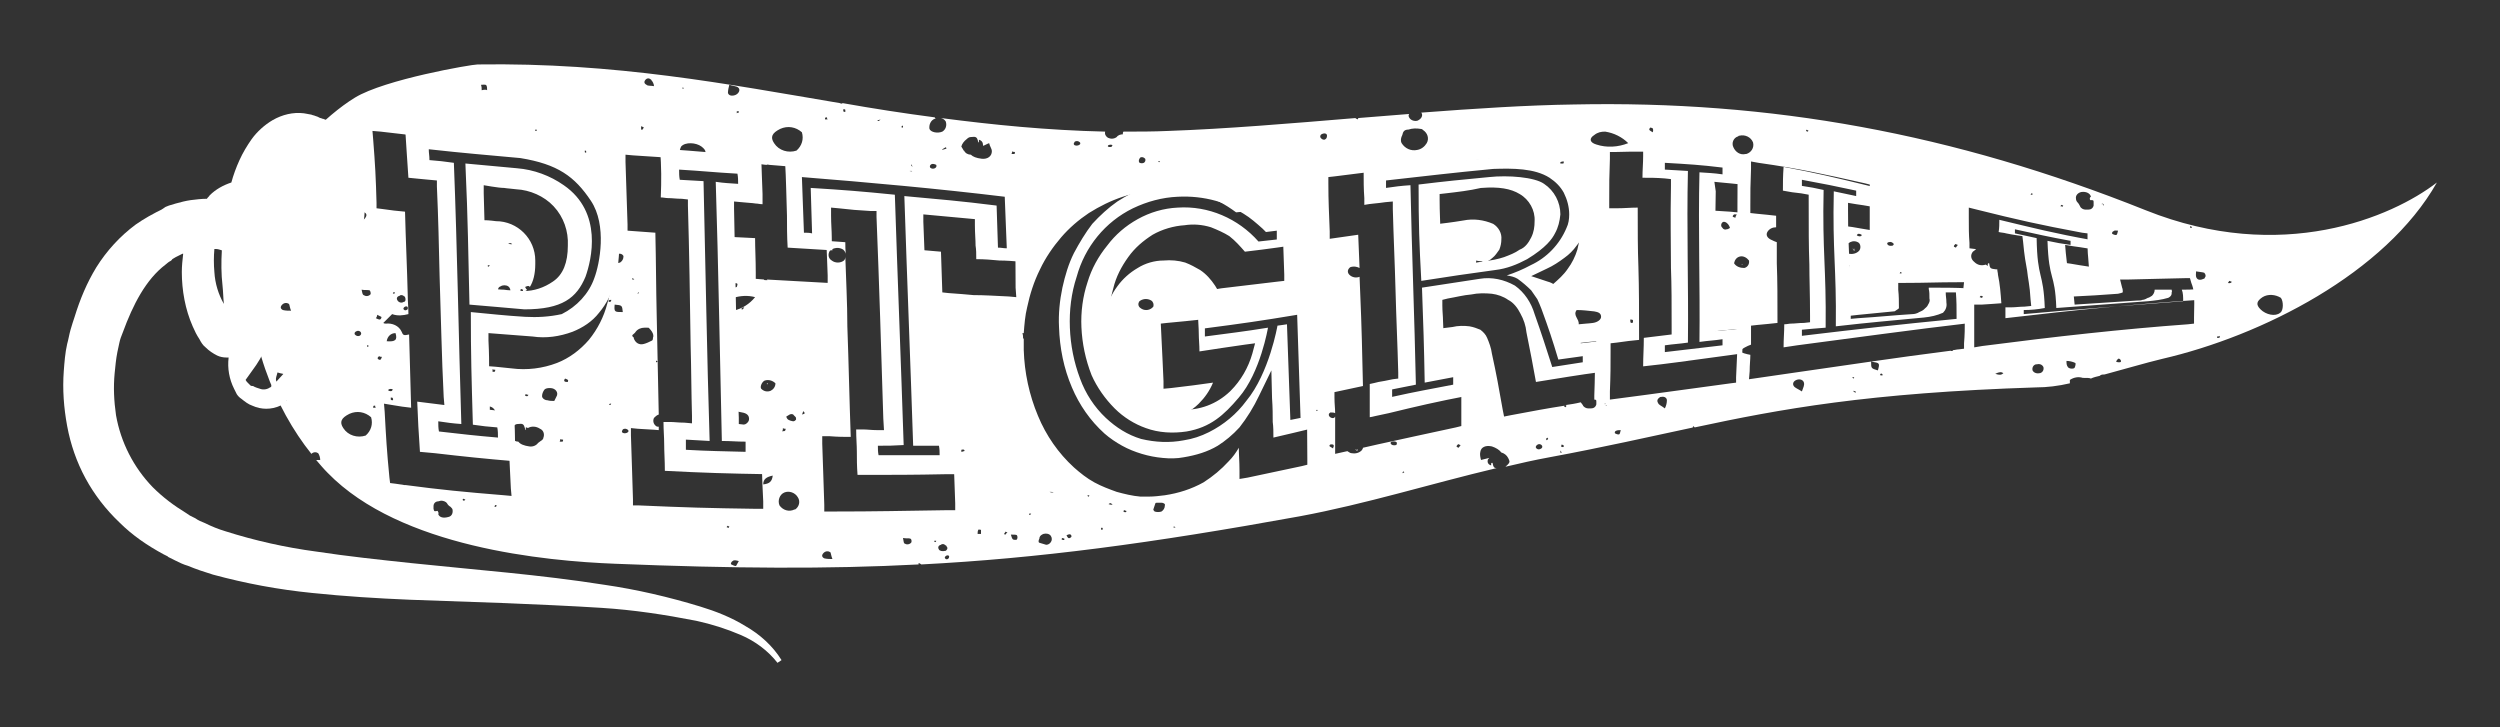 <?xml version="1.0" encoding="UTF-8"?> <svg xmlns="http://www.w3.org/2000/svg" xmlns:xlink="http://www.w3.org/1999/xlink" version="1.0" id="Слой_1" x="0px" y="0px" viewBox="0 0 368.5 107.2" xml:space="preserve"><rect x="0" y="0" width="368.5" height="107.2" fill="#333333" stroke="none"/> <g> <path fill="#FFFFFF" d="M306.9,56.1C306.9,56.1,306.9,56.1,306.9,56.1C306.9,56.1,306.9,56.1,306.9,56.1 C306.9,56.1,306.9,56.1,306.9,56.1z M359.2,26.9c-7.6,13.4-25.8,22.6-40.5,26c-2.5,0.6-5.5,1.5-8.5,2.3c-0.3,0-0.5,0-0.7,0.2 c-0.4,0.1-0.9,0.2-1.3,0.4c-0.2-0.1-0.5-0.1-1.2-0.1c-0.6-0.2-1.3-0.1-1.9,0.3v0.3c0,0.1,0,0.1,0,0.2c-1.7,0.4-3.4,0.6-4.9,0.6 c-24.9,0.8-37.8,3.2-50.4,5.9l-0.2-0.2c0,0.1-0.1,0.1-0.1,0.2c0,0,0,0,0.1,0c-6.6,1.4-13.1,2.9-21.2,4.4c-2.2,0.4-4.4,0.9-6.5,1.4 c0.2-0.2,0.5-0.4,0.6-0.7c0-0.2-0.1-0.4-0.2-0.6c-0.2-0.4-0.6-0.7-1-0.8c-0.3-0.4-0.8-0.7-1.4-0.9c-0.9-0.2-1.6,0.1-1.7,0.8 c-0.1,0.4,0,0.8,0.1,1.2c0.4-0.1,0.8-0.2,1.2-0.3c0,0,0,0.1-0.1,0.1c0,0.1-0.1,0.1-0.1,0.2c-0.1,0.4,0.1,0.7,0.5,0.8v-0.4 c0.1,0.1,0.1,0.1,0.2,0c0.1,0.6,0.2,0.8,0.6,0.8c-9.7,2.3-19.3,5.3-29,7.1c-22,4-38.5,6.2-55.8,7.1c-0.1-0.1-0.3-0.2-0.4-0.2 c0,0.1,0,0.2,0,0.2c-13.4,0.7-27.3,0.6-44.7-0.1C80.4,82.7,59,80.7,48.3,69.7c-0.6-0.6-1.1-1.2-1.7-1.9c0.2,0,0.4,0,0.6,0 c0-0.3-0.1-0.7-0.3-1c-0.3-0.2-0.7-0.2-1,0.1c0,0,0,0,0,0C40.6,60.3,36,49.6,37,38.5c0.1,0,0.2-0.1,0.2-0.1c0,0,0,0,0.1,0 c0.6-0.4,0.8-1.2,0.4-1.8c-0.1-0.2-0.3-0.3-0.4-0.4c0.5-2.7,1.3-5.4,2.5-8.1c2.4-5.2,8.1-11,12.5-13.7c4.4-2.7,17.2-4.9,18.1-4.9 c20.4-0.3,36.8,2.9,53.4,5.7c0,0,0,0,0,0c0.2,0.1,0.3,0.1,0.4,0c4.5,0.8,9,1.5,13.6,2.1c0,0,0,0.1,0,0.1c0,0,0.1,0,0.1,0.1 c0,0-0.1,0-0.1,0c-0.6,0.2-0.9,0.9-0.8,1.5c0.2,0.5,1.2,0.7,1.9,0.4c0.5-0.3,0.7-0.9,0.5-1.5c-0.2-0.3-0.4-0.4-0.7-0.5 c7.7,1,15.6,1.8,24.2,2c-0.1,0.4,0.1,0.7,0.4,0.9c0.4,0.2,0.9,0.2,1.3-0.1c0.2-0.3,0.6-0.4,0.9-0.4c0-0.1,0-0.3,0.1-0.4 c2.2,0,4.4,0,6.6-0.1c8.5-0.3,18-1.1,27.6-1.9c0,0.1,0.2,0.1,0.3,0.2c0.1-0.1,0.1-0.1,0.1-0.2c2.5-0.2,5-0.4,7.5-0.6 c-0.1,0.2-0.1,0.3,0,0.5c0.2,0.4,0.7,0.6,1.2,0.5c0.5-0.2,0.8-0.6,0.7-1c0-0.1-0.1-0.1-0.1-0.2c7.9-0.6,15.6-1.1,22.5-1.2 c28.9-0.6,55.8,4.2,84.3,15.6C336.3,39,352.6,32,359.2,26.9z M42.3,58.8H42v0.3c0.1-0.1,0.2-0.1,0.3-0.1c0,0,0,0,0,0 C42.3,59,42.3,58.9,42.3,58.8z M42.2,55.3c-0.2-0.2-0.7-0.2-1.3-0.4c-0.1,0.5-0.3,0.8-0.2,1.2c0.1,0.4,0.6,0.5,1.1,0.3 S42.6,55.6,42.2,55.3z M42.9,45.8c-0.2-0.5-0.2-0.8-0.3-1c-0.3-0.2-0.7-0.2-1,0.1c-0.3,0.3-0.3,0.6,0.1,0.8 C42.1,45.8,42.5,45.8,42.9,45.8z M322.8,33.5c0.1,0.1,0.1,0.1,0.2,0.1l0.1-0.1l-0.2-0.2C322.9,33.4,322.8,33.4,322.8,33.5z M311.4,34.5c0.2,0.1,0.5,0.2,0.6,0.1c0.1-0.1,0.1-0.3,0.2-0.6c-0.3,0-0.5-0.1-0.7,0.1C311.4,34.1,311.2,34.4,311.4,34.5z M309.8,30.1C309.8,30.2,309.8,30.2,309.8,30.1c0.1,0.1,0.2,0.1,0.3,0.2c0,0,0-0.1,0-0.1c0,0,0,0,0,0V30c-0.1,0-0.1,0-0.2,0 c0,0,0,0,0-0.1C309.9,30,309.8,30,309.8,30.1C309.8,30.1,309.8,30.1,309.8,30.1z M306,29.3c0,0.2,0.1,0.4,0.2,0.5 c0.2,0.2,0.3,0.4,0.4,0.6c0.1,0.3,0.5,0.5,0.8,0.5h0.4c0.4,0,0.7-0.2,0.8-0.6v-0.4c0-0.4,0-0.4-0.5-0.4c-0.1-0.2-0.1-0.4,0.1-0.5 c-0.1-0.5-0.7-0.8-1.4-0.7c0,0,0,0,0,0C306.3,28.4,305.9,28.8,306,29.3z M303.7,30.4c0.1,0,0.2,0,0.3,0.1c0-0.1,0.2-0.2,0.1-0.2 c-0.1,0-0.1-0.1-0.2-0.1C303.8,30.2,303.8,30.3,303.7,30.4z M299.3,28.7h0.2c0.1,0,0.1,0,0.1-0.1c0-0.1-0.1-0.1-0.2-0.1 C299.4,28.6,299.3,28.7,299.3,28.7z M288,36.3c0,0.1,0.1,0.1,0.3,0.2c0.1-0.2,0.2-0.3,0.3-0.4c-0.2,0-0.3-0.2-0.4-0.1 C288.1,36.1,288,36.2,288,36.3z M280,40.3h0.2c0.1,0,0.1,0,0.1-0.1c-0.1-0.1-0.1-0.1-0.2-0.1C280.1,40.2,280,40.3,280,40.3z M278.2,36c0.1,0.2,0.4,0.3,0.8,0.2c0.1-0.1,0.2-0.2,0.1-0.3c-0.2-0.2-0.4-0.3-0.7-0.2C278.3,35.7,278.1,35.8,278.2,36z M266.2,19.3c0.1,0,0.1,0.1,0.2,0.1c0.1,0,0.1-0.1,0.2-0.1c-0.1-0.1-0.2-0.1-0.3-0.2C266.3,19.2,266.2,19.2,266.2,19.3z M255.5,21.7c0.3,0.7,1,1.2,1.8,1c0,0,0.1,0,0.1,0c0.7-0.2,1.2-0.9,1-1.7c-0.3-0.8-1.2-1.2-2-1c-0.1,0-0.1,0-0.2,0.1 C255.5,20.3,255.2,21.1,255.5,21.7z M255.6,38.8c0.3,0.5,0.9,0.7,1.5,0.7c0.5-0.1,0.8-0.6,0.7-1.1c-0.3-0.4-0.8-0.7-1.3-0.6 C256,37.9,255.7,38.3,255.6,38.8z M255.8,32.1c0-0.2,0.1-0.3,0.2-0.5h-0.4c-0.1,0.1-0.2,0.2-0.2,0.3C255.4,32,255.6,32,255.8,32.1z M243.1,19.1c0,0.1,0.2,0.2,0.5,0.4c0.1-0.2,0.1-0.4,0-0.6l-0.3-0.1C243.2,18.8,243.1,19,243.1,19.1z M235.3,21.3 c1.5,0.5,3.2,0.4,4.7-0.2c-0.9-0.9-2.1-1.5-3.4-1.7c-0.6,0-1.1,0.1-1.6,0.5C234.2,20.4,234.3,21,235.3,21.3z M230,24.1h0.4 c0.1,0,0.1-0.1,0.1-0.3c-0.2,0-0.3,0-0.5,0.1V24.1z M206.6,21.1c0.5,0.8,1.4,1.2,2.3,1c0.6-0.1,1.1-0.5,1.4-1 c0.4-0.7,0.1-1.5-0.5-1.9c-0.1-0.1-0.2-0.2-0.4-0.2c-0.6-0.1-1.2-0.1-1.8,0.1c-0.6,0-0.8,0.3-0.9,0.8 C206.5,20.3,206.4,20.7,206.6,21.1z M170.7,23.8c0.1,0.1,0.1,0.1,0.2,0.1l0.1-0.1C170.9,23.8,170.9,23.7,170.7,23.8 C170.8,23.8,170.7,23.8,170.7,23.8z M167.9,23.9c0.1,0.2,0.5,0.2,0.7,0.1c0.2-0.1,0.3-0.4,0.2-0.6c-0.2-0.2-0.4-0.3-0.7-0.2 C167.9,23.4,167.8,23.7,167.9,23.9z M163.3,21.6c0.2,0.1,0.4,0.1,0.6,0c0-0.1,0-0.1,0.1-0.2c-0.2-0.1-0.4-0.1-0.6,0 C163.3,21.4,163.3,21.5,163.3,21.6z M158.3,21.3c0.1,0.2,0.5,0.2,0.7,0.1c0.2-0.1,0.3-0.2,0.2-0.4c-0.2-0.2-0.5-0.3-0.8-0.1 C158.4,21,158.2,21.1,158.3,21.3z M149.1,22.7h0.4c0.1,0,0.1-0.2,0.1-0.3c-0.1,0-0.3,0-0.4-0.1C149.2,22.5,149.1,22.6,149.1,22.7z M141.7,21.6c0.1,0.2,0.2,0.3,0.3,0.5c0,0,0,0.1,0.1,0.1c0.2,0.4,0.6,0.6,1,0.6c0.3,0.3,0.8,0.5,1.6,0.6c0.9,0.1,1.5-0.4,1.5-1.1 c0-0.4-0.3-0.7-0.4-1.2c-0.3,0.1-0.6,0.3-0.9,0.4c0,0,0,0,0,0c0,0,0-0.1,0-0.1c0-0.4-0.2-0.7-0.6-0.8V21c-0.2-0.1-0.2-0.1-0.1-0.1 c-0.2-0.7-0.3-0.8-1.1-0.7c-0.2,0-0.4,0.1-0.6,0.3C142.1,20.8,141.8,21.2,141.7,21.6z M138.9,22.1c0.2-0.1,0.4-0.1,0.6-0.2 c0-0.1,0-0.1-0.1-0.2c-0.2,0.1-0.3,0.2-0.5,0.3V22.1z M137.1,24.7c0.2,0.2,0.5,0.2,0.7,0.1c0,0,0,0,0,0c0.2-0.1,0.3-0.3,0.2-0.5 c-0.2-0.1-0.5-0.2-0.7-0.1c0,0,0,0,0,0C137.1,24.3,137,24.5,137.1,24.7z M136.6,25.9c0,0.1,0.1,0.2,0.2,0.2c0-0.1,0.1-0.1,0.1-0.2 c0-0.1-0.1-0.1-0.2-0.2C136.6,25.8,136.5,25.8,136.6,25.9z M134.3,24.3c0,0.1,0.1,0.2,0.2,0.3C134.4,24.2,134.3,24.2,134.3,24.3z M134.1,25.4c0,0.1,0.1,0.1,0.3,0.1c0-0.1,0.1-0.2,0-0.3h-0.3V25.4z M132.9,18.8h0.2v-0.2l-0.1-0.1l-0.1,0.1V18.8z M129.3,17.7 c0.2,0.2,0.2,0.2,0.5-0.1C129.6,17.7,129.5,17.7,129.3,17.7z M124.3,16.4c0.1,0.1,0.2,0.1,0.3,0.1v-0.3c0-0.1-0.2-0.1-0.3-0.1V16.4 z M121.6,17.6h0.4c-0.1-0.1-0.1-0.2-0.1-0.3h-0.2C121.6,17.4,121.6,17.5,121.6,17.6z M114.1,21.1c0.7,1.1,2.1,1.5,3.3,1.1 c0.8-0.7,1.1-1.7,0.8-2.7c-0.9-0.8-2.1-1-3.2-0.5C113.8,19.6,113.5,20.2,114.1,21.1z M107.3,13.7c0.1,0.4,0.6,0.5,1.1,0.3 s0.8-0.8,0.4-1.1c-0.2-0.2-0.7-0.2-1.3-0.4C107.4,12.9,107.3,13.3,107.3,13.7z M108.9,16.4h-0.3v0.3c0.1-0.1,0.2-0.1,0.3-0.1 c0,0,0,0,0,0C108.9,16.6,108.9,16.5,108.9,16.4z M100.6,13.1c0.1-0.1,0.2-0.1,0.2,0V13c-0.1-0.1-0.1-0.1-0.2-0.1V13.1z M95.3,12.5 c0.2,0.2,0.6,0.1,1.1,0.2c0-0.3-0.2-0.7-0.4-0.9c0,0,0-0.1-0.1-0.1c-0.2-0.2-0.5-0.2-0.7,0C94.9,12,94.9,12.3,95.3,12.5z M94.5,19 c0,0.1,0.1,0.2,0.2,0.1c0.1-0.1,0.1-0.2,0.2-0.3c-0.1-0.1-0.2-0.1-0.4-0.2C94.5,18.7,94.5,18.9,94.5,19z M86.2,22.4 c0,0.1,0.1,0.1,0.2,0.1v-0.2c0-0.1-0.1-0.1-0.2-0.1V22.4z M78.9,19.3h0.2v-0.2h-0.2V19.3z M70.9,12.5C71,12.8,71,13,71,13.3 c0.4-0.1,0.7-0.1,0.8,0c0-0.3,0-0.5-0.1-0.7C71.6,12.4,71.2,12.5,70.9,12.5z M54.5,42.8c-0.3-0.1-0.7,0-1.2-0.1 c0.1,0.4,0.1,0.7,0.3,0.8c0.3,0.2,0.7,0.2,1-0.1C54.7,43.3,54.6,42.9,54.5,42.8z M54.1,50.9v0.2h0.2v-0.2H54.1z M48.5,32.2 c1,0.8,2.3,1.1,3.6,1c0.6-0.1,1.1-0.4,1.5-0.8c0.7-0.7,0.5-1.1-0.5-1.3C51.5,30.9,49.8,31.3,48.5,32.2z M53.2,49 c-0.1-0.2-0.4-0.3-0.6-0.2c-0.3,0.1-0.4,0.3-0.3,0.5c0.2,0.2,0.4,0.3,0.7,0.2c0,0,0,0,0,0C53.2,49.4,53.3,49.2,53.2,49z M50.3,37.3 c0.1-0.1,0.2-0.2,0.2-0.4c-0.2-0.1-0.4-0.2-0.6-0.3v0.6C50,37.3,50.3,37.3,50.3,37.3z M54.7,61.5c-0.9-0.8-2.1-1-3.2-0.5 c-1.2,0.6-1.5,1.2-0.9,2.1c0.7,1.1,2.1,1.5,3.3,1.1C54.7,63.5,55,62.5,54.7,61.5z M55.4,60.1c-0.1-0.1-0.1-0.2-0.1-0.3h-0.2 C55,59.9,55,60,55,60.1H55.4z M56.3,52.6c-0.1,0-0.3,0-0.4-0.1c-0.2,0.1-0.3,0.3-0.2,0.4c0.1,0.1,0.3,0.2,0.4,0.1 C56.2,52.9,56.2,52.8,56.3,52.6z M56,47.1c0.1,0,0.3-0.3,0.2-0.4c-0.2-0.1-0.4-0.2-0.6-0.3c0,0.2-0.1,0.4-0.2,0.5 C55.6,47,55.8,47.1,56,47.1z M62.7,74.9c0,0.1,0,0.1-0.1,0.2C62.7,75,62.7,75,62.7,74.9z M66.7,75.1c0-0.1-0.2-0.3-0.3-0.4 c-0.2-0.1-0.4-0.3-0.5-0.5c-0.2-0.3-0.6-0.4-0.9-0.4c-0.1,0-0.3,0.1-0.4,0.1c0,0,0,0,0,0c-0.4,0-0.7,0.3-0.7,0.7V75 c0.1,0.4,0.1,0.4,0.6,0.3c0.1,0.2,0.2,0.3,0.1,0.5c0.2,0.5,0.8,0.6,1.5,0.4c0,0,0,0,0,0C66.6,76.1,66.8,75.6,66.7,75.1z M68.6,73.6 c-0.1,0-0.2,0-0.3-0.1c-0.1,0.1-0.1,0.1-0.1,0.2c0.1,0.1,0.1,0.1,0.2,0.1C68.5,73.8,68.5,73.7,68.6,73.6z M73.2,74.5 c-0.1-0.1-0.2-0.1-0.3,0.1v0.1h0.2C73.1,74.7,73.2,74.6,73.2,74.5z M79.6,63.2c-0.6-0.4-1.3-0.4-1.8-0.1c-0.1-0.1-0.2-0.1-0.3-0.1 v0.3c0,0,0,0-0.1,0.1c0,0,0-0.1,0-0.2c-0.2-0.7-0.3-0.8-1.1-0.7c-0.2,0-0.4,0.1-0.6,0.3c-0.3,0.3-0.5,0.7-0.7,1.1 c0.1,0.2,0.2,0.3,0.3,0.5c0,0,0,0.1,0.1,0.1c0.2,0.4,0.6,0.6,1,0.6c0.3,0.4,0.9,0.6,1.6,0.7c0.6,0.1,1.1-0.2,1.3-0.5 c0.1-0.1,0.3-0.2,0.4-0.3c0.2-0.1,0.4-0.3,0.4-0.5C80.3,64,80.1,63.4,79.6,63.2z M77.7,58.4c0.1,0,0.1-0.1,0.2-0.2 c-0.2,0-0.3-0.1-0.4-0.1c-0.1,0.1-0.1,0.1-0.1,0.2C77.5,58.4,77.6,58.4,77.7,58.4z M81.1,57.2c-0.3,0-0.7,0-0.9,0.3 c-0.2,0.3-0.3,0.6-0.3,0.9c0,0.3,0.4,0.6,0.8,0.6c0.3,0.1,0.7,0.1,1,0.1c0.1-0.2,0.2-0.4,0.3-0.6C82.4,57.9,81.9,57.2,81.1,57.2z M83,64.8c-0.1,0-0.3,0-0.4-0.1c0,0.2-0.1,0.3-0.1,0.4h0.4C83,65.1,83,64.9,83,64.8z M83.7,56c-0.1-0.1-0.2-0.1-0.4-0.2 c-0.1,0.1-0.2,0.3-0.1,0.4c0.1,0.1,0.3,0.1,0.4,0.1c0,0,0,0,0.1,0C83.7,56.2,83.8,56.1,83.7,56z M90.1,59.5h-0.2 c-0.1,0.1-0.1,0.1-0.1,0.2H90C90,59.6,90,59.6,90.1,59.5z M90.1,44.2c-0.1,0-0.3,0-0.4,0.1c0,0.1,0,0.2,0.1,0.2c0,0,0,0,0.1,0 C90,44.5,90.1,44.4,90.1,44.2z M90.4,38.7c0.3,0.1,0.7,0.1,1,0c0.3-0.2,0.5-0.5,0.5-0.9c0-0.2-0.3-0.4-0.5-0.4h-0.6 c-0.1,0-0.3,0-0.3,0.1l-0.2,0.6c0-2-0.4-3.9-1.2-5.7c-0.5-1.1-1.1-2.2-1.8-3.2c0.3,0,0.7,0,1-0.3c0.4-0.3,0.4-0.9,0.1-1.3 c-0.6-0.3-1.2-0.2-1.7,0.2c0,0-0.1,0.1-0.1,0.1c0,0,0,0.1-0.1,0.1c-0.2-0.3-0.5-0.6-0.7-0.9c-1.4-1.6-3-2.9-4.8-3.9 c-1.9-1-4-1.7-6.1-1.9c-7.6-0.7-11.4-1-18.8-1.9l-1.2-0.1l0.1,1.2c0.3,3.8,0.4,5.7,0.5,9.4v0.8l0.8,0.1c1.4,0.2,2.2,0.3,3.4,0.4 c0.1,4.1,0.3,8.2,0.4,12.3c0,0.9,0.1,1.9,0.1,2.8c-0.8,0.2-1.6,0.3-2.4,0l-1.3,1.3c0.1,0.1,0.3,0.1,0.4,0.1 c0.9-0.1,1.9,0.3,2.3,1.2c0.2,0.5,0.3,0.6,1.1,0.4c0.1,3.6,0.2,7.2,0.3,10.8c-0.9-0.1-1.7-0.2-2.8-0.4l-1.2-0.2l0.1,1.2 c0.2,3.7,0.3,5.6,0.7,9.7l0.1,0.8l0.8,0.1c0.5,0.1,0.9,0.1,1.3,0.2c0,0,0,0,0,0c0.1,0,0.1,0,0.2,0c5.3,0.7,8.4,1,14.5,1.5l1.1,0.1 L75.3,72c-0.2-4-0.3-5.9-0.4-9.5v-0.9L74,61.5c-0.4,0-0.8-0.1-1.1-0.1c0.1-0.3,0.2-0.7,0-1c-0.2-0.3-0.5-0.5-0.9-0.5 c0-0.1,0-0.2,0-0.3c-0.1-0.2-0.3-0.2-0.6-0.1c0,0,0,0,0,0c-0.1,0-0.1,0.1-0.2,0.2c-0.1-2-0.2-3.6-0.2-5.8c1.5,0.1,2.6,0.2,4.4,0.4 c2.3,0.3,4.6,0,6.7-0.8c1.8-0.7,3.4-1.9,4.7-3.4c1.3-1.6,2.2-3.4,2.7-5.3c0.6-2,0.8-4.1,0.8-6.2C90.3,38.6,90.3,38.7,90.4,38.7z M72.6,54.4v0.4h0.3c0.1-0.1,0.1-0.2,0.1-0.3C72.8,54.5,72.7,54.5,72.6,54.4z M57.6,58.9c0.1,0.1,0.2,0.1,0.3,0.1 c0.1-0.2,0-0.2,0-0.3s-0.2-0.1-0.3-0.1V58.9z M57.9,57.4c-0.2-0.1-0.4-0.1-0.6,0c0,0,0,0,0,0c-0.1,0.1-0.1,0.1,0,0.2 C57.6,57.7,57.8,57.7,57.9,57.4z M58.3,49.1c-0.7,0-1.2,0.5-1.3,1.2C58.3,50.4,58.6,50.1,58.3,49.1z M58.1,43.3 c0.1-0.1,0.1-0.1,0.1-0.2c-0.1,0-0.2-0.1-0.2,0l-0.1,0.1C58,43.3,58,43.3,58.1,43.3z M59.7,43.8c0,0,0-0.1-0.1-0.1 c-0.2-0.2-0.5-0.3-0.7-0.1c-0.4,0.1-0.5,0.4-0.3,0.7c0,0,0,0,0,0c0.2,0.3,0.6,0.4,0.9,0.2c0.1,0,0.1,0,0.2-0.1 C59.8,44.3,59.8,44,59.7,43.8z M59.7,45.2c-0.2,0.1-0.3,0.3-0.2,0.4c0.1,0.1,0.2,0.2,0.4,0.1c0.3-0.1,0.2-0.3,0.2-0.4 C60.1,45.2,59.9,45.1,59.7,45.2z M91.8,46c-0.1-1-0.1-1-1.2-1.1C90.5,46,90.6,46,91.8,46z M92.6,63.4c-0.2-0.2-0.5-0.3-0.8-0.1 c0,0.1-0.2,0.2-0.1,0.4s0.5,0.2,0.7,0.1C92.6,63.7,92.7,63.6,92.6,63.4z M107.5,77.6c-0.1,0-0.1,0-0.2-0.1c-0.1,0-0.1,0.1-0.2,0.2 c0.1,0,0.3,0.2,0.3,0.1C107.4,77.7,107.5,77.7,107.5,77.6z M108.9,82.7c-0.4-0.1-0.7-0.2-0.9,0c-0.1,0-0.4,0.4-0.2,0.5 c0.2,0.1,0.6,0.3,0.7,0.2C108.6,83.3,108.7,83,108.9,82.7z M113.9,70.1c-0.9,0.2-1.4,0.5-1.4,1.3C113.4,71.3,113.8,71,113.9,70.1z M114.3,56.5c-0.4-0.4-1-0.6-1.6-0.4c-0.4,0.2-0.7,0.9-0.5,1.2c0.4,0.4,0.9,0.5,1.4,0.3C114,57.4,114.3,57,114.3,56.5z M117.6,73.3 c-0.4-0.7-1.3-1-2-0.7c0,0,0,0,0,0c-0.7,0.3-1,1.2-0.7,1.9c0.5,0.7,1.4,1,2.2,0.6c0,0,0,0,0.1,0C117.8,74.7,118,73.9,117.6,73.3z M115.7,63.5c0.1-0.1,0.1-0.2,0.1-0.3c-0.1,0-0.3,0-0.4-0.1c0,0.2,0,0.3-0.1,0.5C115.5,63.5,115.6,63.6,115.7,63.5z M116.9,62.1 c0.2,0,0.3-0.1,0.4-0.2c0.1-0.1,0-0.3,0-0.4l-0.3-0.3c-0.1-0.2-0.4-0.2-0.6-0.1c-0.2,0.1-0.3,0.2-0.5,0.3 C116,61.9,116.4,62,116.9,62.1z M118.4,60.6c-0.1,0.2-0.1,0.4-0.2,0.5C118.7,61,118.7,60.9,118.4,60.6z M122.7,82.4 c-0.2-0.5-0.2-0.8-0.3-1c-0.3-0.2-0.7-0.2-1,0.1c-0.3,0.3-0.3,0.6,0.1,0.8C121.9,82.4,122.3,82.4,122.7,82.4z M134.2,79.4 c-0.2-0.1-0.6,0-1.1-0.1c0.1,0.5,0.1,0.7,0.2,0.8c0.3,0.2,0.7,0.2,1-0.1C134.4,79.9,134.4,79.5,134.2,79.4z M138,79.7h-0.2 c-0.1,0-0.1,0-0.1,0.1c0.1,0.1,0.1,0.1,0.2,0.1C137.9,79.9,138,79.8,138,79.7z M139.3,81.2c0.1,0,0.1,0,0.2-0.1 c0.2-0.2,0.2-0.4,0-0.6c0,0,0-0.1-0.1-0.1c-0.2-0.2-0.5-0.3-0.7-0.1c-0.4,0.1-0.5,0.4-0.3,0.7C138.5,81.2,138.9,81.3,139.3,81.2z M139.9,82c0-0.1-0.2-0.2-0.4-0.1c-0.2,0.1-0.3,0.3-0.2,0.4c0.1,0.1,0.2,0.2,0.4,0.1C139.9,82.3,139.9,82.1,139.9,82z M142.1,66.3 c-0.1-0.1-0.3,0-0.4,0v0.3c0.2,0,0.3-0.1,0.4-0.1C142.2,66.5,142.2,66.4,142.1,66.3z M144.6,78.1c-0.1,0-0.4-0.1-0.4,0 c-0.1,0.2-0.1,0.4-0.1,0.6h0.5V78.1z M148.5,78.5c-0.2-0.1-0.4-0.2-0.3-0.1c-0.1,0.1-0.1,0.2-0.2,0.3c0.1,0.1,0.1,0.1,0.2,0.1 C148.3,78.7,148.3,78.6,148.5,78.5z M148.7,43.7l1.1,0.1l-0.1-1.4c0-5.7-0.1-8.4-0.3-13.8v-0.9l-0.9-0.1 c-11.1-1.3-22.6-2.3-35.1-3.3c-0.1,0-0.3-0.1-0.4,0c-0.3,0-0.7-0.1-1-0.1l-1.1-0.1h-0.7c-2.8-0.2-5-0.4-7.1-0.5 c0.1-0.1,0.2-0.1,0.3-0.2c0.8-0.7,0.8-1.2,0-1.8c-0.8-0.6-2.4-0.7-3,0c-0.3,0.6-0.3,1.2,0,1.8c-2.1-0.2-4.3-0.3-7.1-0.5l-1.1-0.1 v1.1c0.1,3.7,0.2,5.5,0.3,9.2V34l4.1,0.3c0.1,4.1,0.1,8.2,0.2,12.3c0.1,4.7,0.2,9.6,0.3,14.5c-0.3,0.1-0.5,0.3-0.7,0.5 c-0.2,0.4-0.1,0.9,0.3,1.2c0.1,0.1,0.3,0.1,0.4,0.1c0,0.2,0,0.3,0,0.5c-1-0.1-1.8-0.1-3.1-0.2l-1-0.1v1.1c0.1,3.6,0.2,5.5,0.3,9.4 v0.9h0.9c6.8,0.3,10.2,0.4,17.2,0.5h1.1v-1.1c-0.2-3.7-0.2-5.6-0.3-9.1v-0.9h-0.9c-1.4,0-2.2-0.1-3.3-0.1c0-0.3,0-0.7,0-1 c0.3,0,0.6,0,0.8,0c0.8,0,1.5-0.4,1.6-0.9c0.1-0.7-0.4-1-1-1.1c-0.5-0.1-1-0.2-1.5-0.3c-0.1-4.5-0.2-9.1-0.3-13.5 c0-0.4,0-0.8,0-1.2c0.1,0,0.3,0,0.5,0c1.3-0.3,2.4-1,3.2-2c-1.1-0.3-2.2-0.2-3.2,0.1c-0.2,0.1-0.4,0.3-0.6,0.5 c-0.1-3.2-0.2-6.3-0.2-9.5l4,0.2c0,1.5,0.1,3.1,0.1,5.1v0.9l1.2,0.1c0,0,0,0,0,0c0,0.1,0.2,0.1,0.5,0.1c0,0,0-0.1-0.1-0.1l9,0.5 v-1.1c-0.1-2.1-0.1-3.3-0.2-5.1c1,0.1,1.8,0.1,2.8,0.2c0,0.6,0,1.2,0.1,1.8c0-0.2-0.2-0.5-0.4-0.7c-0.6-0.4-1.4-0.3-1.9,0.1 c0,0-0.1,0.1-0.1,0.1c-0.3,0.5-0.2,1.1,0.3,1.4c0.5,0.4,1.3,0.4,1.8,0c0,0,0,0,0,0c0.2-0.2,0.2-0.4,0.2-0.6 c0.1,3.4,0.3,6.8,0.3,10.3c0.2,5.4,0.3,10.8,0.5,16.3c-1.1,0-1.8,0-3.1-0.1h-1.1v1.1c0.1,3.5,0.2,5.3,0.3,9v1h1 c6.9,0,10.3-0.1,17.3-0.2h1v-1c-0.1-3.4-0.2-5.1-0.3-8.5v-1h-4.3c-0.2-5.3-0.4-10.7-0.6-16c0-1.1-0.1-2.1-0.1-3.2 c0.1,0,0.2,0,0.3,0c0.2-0.5-0.1-0.9-0.3-1.2c-0.1-2.5-0.2-5-0.3-7.5c1.3,0.1,2.2,0.2,3.5,0.3l0.2,6l0.9,0.1 c1.5,0.1,2.6,0.2,3.7,0.3C145.1,43.5,146.6,43.6,148.7,43.7z M108.1,41.8c-0.2,0.1-0.3,0.2-0.2,0.4c0,0,0,0,0,0 c0.2,0.2,0.5,0.2,0.7,0.1c0-0.1,0.1-0.2,0.1-0.4S108.3,41.7,108.1,41.8z M109.4,45.4c-0.1,0-0.1,0.1-0.1,0.2h0.2 c0.1-0.1,0.1-0.2,0.2-0.3C109.6,45.3,109.5,45.3,109.4,45.4z M93.2,49.4c0,0.2,0.1,0.3,0.2,0.3c0,0,0,0.1,0,0.1 c0.2,0.7,0.8,1.1,1.5,0.9c0.4-0.1,0.8-0.3,1.2-0.5c0.2-0.1,0.1-0.4,0.2-0.6v-0.1c0-0.4-0.3-0.8-0.6-1.1c0-0.1-0.2-0.1-0.3-0.1H95 c-0.5,0-1,0.2-1.3,0.6C93.6,49.1,93.4,49.2,93.2,49.4z M93.5,41.2L93.5,41.2c-0.1-0.1-0.2-0.2-0.3-0.2v0.2H93.5z M94,43.3 c0.1,0,0.1-0.1,0.2-0.2C94.1,43.1,94,43.1,94,43.3C93.9,43.2,93.9,43.3,94,43.3L94,43.3z M96.9,53.3c0-0.1,0-0.1-0.1-0.1 c0-0.1-0.1,0-0.1,0v0.2C96.8,53.4,96.8,53.4,96.9,53.3z M149.9,78.9c-0.1-0.1-0.4-0.1-0.9-0.1c0.1,0.4,0.2,0.6,0.3,0.7 c0.1,0.1,0.6,0.1,0.6,0C150,79.3,150,79.1,149.9,78.9z M152,75.7h-0.3v0.1c0,0,0,0,0,0c0,0.1,0,0.1,0.1,0.1 C151.9,75.9,151.9,75.8,152,75.7z M154.7,78.8c-0.3-0.2-0.8-0.2-1.1,0c-0.2,0.1-0.4,0.3-0.4,0.6c-0.1,0.2-0.2,0.5,0,0.6 c0.3,0.1,0.7,0.2,1,0.3c0.4,0,0.7-0.3,0.8-0.6C155.1,79.4,155,79,154.7,78.8z M155.3,72.6c-0.2-0.1-0.2-0.1-0.6-0.1 C154.9,72.6,155.1,72.6,155.3,72.6z M156.9,79.4c-0.1,0-0.2-0.1-0.3-0.1c-0.1,0.1-0.2,0.2-0.1,0.2c0.1,0.1,0.2,0.1,0.3,0.1 C156.9,79.6,156.9,79.5,156.9,79.4z M157.9,78.9c-0.1-0.2-0.3-0.2-0.7,0c0.2,0.4,0.3,0.5,0.5,0.4C157.9,79.2,158,79.1,157.9,78.9z M160.6,73.1c-0.1-0.1-0.1-0.1-0.2-0.1c-0.1,0-0.1,0-0.1,0.1c0.1,0.1,0.1,0.1,0.2,0.1C160.5,73.2,160.5,73.1,160.6,73.1z M162.5,77.8h-0.2V78c0,0.1,0.1,0.1,0.2,0.1C162.5,78,162.6,77.9,162.5,77.8z M164,74.4c-0.3-0.3-0.3-0.3-0.6-0.1 C163.6,74.4,163.8,74.4,164,74.4z M166,75.3c-0.1,0-0.2-0.1-0.3-0.1c-0.1,0.1-0.1,0.1-0.1,0.2c0.1,0.1,0.2,0.1,0.3,0.1 C166,75.5,166.1,75.3,166,75.3z M171.2,74.1h-0.6c-0.1,0-0.3,0-0.3,0.1l-0.3,0.9c0,0.1,0.1,0.2,0.2,0.3c0.3,0.1,0.7,0.1,1,0 c0.3-0.2,0.5-0.5,0.5-0.9C171.8,74.3,171.5,74.1,171.2,74.1z M173.3,77.7c-0.1,0-0.2-0.1-0.3-0.1v0.2L173.3,77.7L173.3,77.7z M192.7,67.7c0-8-0.2-12.2-0.5-18.6l-0.2-4.2l-1.1,0.2c-7.3,1.2-11.2,1.8-18.9,2.5l-0.9,0.1l0.1,2.1c0.1,2.3,0.2,3.8,0.3,6.4v1.1 l1.1-0.1c2.6-0.3,4.1-0.5,6.2-0.8c-0.5,1.2-1.2,2.2-2.1,3.1c-1.2,1.2-2.7,1.9-4.4,2.2c-1.3,0.2-2.6,0.1-3.8-0.4 c-1.2-0.4-2.3-1.2-3.2-2.2c-1-1-1.7-2.3-2.2-3.6c-0.5-1.5-0.8-3-0.9-4.5c-0.1-1.6,0.1-3.3,0.6-4.8c0.4-1.4,1-2.8,1.9-4 c0.8-1.1,1.8-2,3-2.7c1.1-0.7,2.5-1.1,3.8-1.1c1.1-0.1,2.2,0,3.2,0.3c0.8,0.3,1.5,0.7,2.2,1.1c0.9,0.6,1.6,1.4,2.2,2.3l0.3,0.5 l0.6-0.1l8.4-1l0.9-0.1v-0.9c-0.1-3.5-0.2-5.3-0.3-8.8v-1.1l-1.1,0.1c-2.3,0.3-3.5,0.4-5.7,0.6c-1.6-1.2-3.3-2.1-5.2-2.7 c-1.9-0.5-3.9-0.7-5.9-0.6c-1.9,0.1-3.8,0.4-5.6,1c-1.8,0.6-3.4,1.4-5,2.4c-1.5,1-2.9,2.2-4.1,3.6c-1.2,1.4-2.3,3-3.1,4.7 c-0.9,1.8-1.5,3.7-1.9,5.6c-0.3,1.2-0.4,2.5-0.5,3.8c-0.1,0-0.2,0-0.2,0c0.1,0.3,0.1,0.5,0.1,0.8h0.1c0,0.6,0,1.1,0,1.7 c0.1,3.3,0.8,6.6,2.1,9.7c1.2,2.9,3,5.5,5.3,7.6c0.9,0.8,1.9,1.6,3,2.2c1.1,0.6,2.2,1,3.3,1.4c1.1,0.3,2.3,0.6,3.5,0.7h1.2 c0.8,0,1.6-0.1,2.4-0.2c2-0.3,3.9-0.9,5.7-1.9c1.4-0.9,2.6-1.9,3.7-3.1c0.6-0.6,1.1-1.3,1.5-2c0,1,0.1,2,0.1,3.4v1.2l1.2-0.2 c3.2-0.7,4.8-1,8-1.7l0.8-0.2V67.7z M169.7,44.3c-0.5-0.3-1.1-0.3-1.6,0c-0.1,0.1-0.2,0.1-0.2,0.2c-0.2,0.3-0.1,0.7,0.2,0.9 c0.5,0.4,1.2,0.4,1.7,0c0.1-0.1,0.1-0.1,0.2-0.2C170.1,44.9,170,44.5,169.7,44.3z M194.3,60.5c-0.1,0-0.1-0.1-0.2-0.1l-0.1,0.1 l0.1,0.1C194.1,60.5,194.2,60.5,194.3,60.5z M195.6,20c0-0.3-0.3-0.4-0.6-0.3s-0.4,0.2-0.4,0.5c0.1,0.2,0.3,0.4,0.6,0.4 C195.5,20.5,195.6,20.3,195.6,20z M196.6,65.7c0-0.2-0.2-0.2-0.4-0.2s-0.3,0.2-0.2,0.3c0.2,0.1,0.3,0.2,0.5,0.3 C196.5,65.9,196.6,65.9,196.6,65.7z M205.9,65.3c0-0.2-0.4-0.3-0.7-0.2c-0.1,0-0.3,0.1-0.2,0.3c0.1,0.2,0.4,0.3,0.8,0.2 C205.9,65.5,205.9,65.4,205.9,65.3z M207,69.6c-0.1-0.1-0.1-0.1-0.2-0.1c0,0.1,0,0.1-0.1,0.2C206.8,69.8,206.8,69.7,207,69.6 C207,69.7,207,69.7,207,69.6z M215.3,65.6c-0.2,0-0.3-0.2-0.4-0.1c-0.1,0.1-0.2,0.2-0.2,0.3c0,0.1,0.1,0.1,0.3,0.2 C215.1,65.9,215.2,65.7,215.3,65.6z M227.3,65.7c-0.1-0.2-0.4-0.3-0.6-0.2c-0.2,0.1-0.4,0.3-0.3,0.5c0.1,0.2,0.4,0.3,0.6,0.2 C227.3,66.1,227.4,65.9,227.3,65.7z M228.2,64.7c0-0.1-0.1-0.1-0.1-0.2c-0.1,0.1-0.2,0.1-0.2,0.2s0,0.1,0.1,0.2L228.2,64.7z M230.2,66.7c-0.1-0.1-0.1-0.2-0.2-0.3C230,66.8,230,66.8,230.2,66.7z M230.5,65.7c0-0.1-0.2-0.1-0.3-0.2c0,0.1-0.1,0.2-0.1,0.3 c0.1,0.1,0.2,0.1,0.3,0.1C230.5,65.9,230.5,65.8,230.5,65.7z M235,58.9v-0.6c0.1-2.7,0.1-4.1,0.1-6.9l0.2-1.1l-1.1,0.1 c-1,0.1-1.6,0.2-2.5,0.3c-0.4-1.3-0.7-2.1-1.1-3.6c-0.3-1.3-1-2.5-1.9-3.4c-0.3-0.4-0.7-0.7-1.1-0.9c0.4-0.3,0.9-0.6,1.3-0.9 c0.8-0.7,1.6-1.4,2.2-2.3c0.6-0.8,1.1-1.8,1.4-2.8c0.3-1.1,0.4-2.3,0.4-3.4c0-1.4-0.4-2.8-1.1-4.1c-0.7-1.3-1.7-2.4-2.9-3.3 c-1.4-1-2.9-1.7-4.5-2.1c-2-0.5-4-0.6-6-0.4c-6.2,0.6-10.1,1.1-15.1,1.7c-2,0.2-4.1,0.5-6.6,0.8l-0.9,0.1V27c0,2.8,0.1,4.3,0.2,7.1 v1.1l4.2-0.6l0.2,4.9c-0.4-0.2-0.9-0.3-1.4-0.1c0,0-0.1,0.1-0.1,0.1c-0.3,0.3-0.3,0.7,0,1c0.4,0.4,1,0.5,1.5,0.3l0.1,2.5 c0.2,4.5,0.3,9.1,0.4,13.6l-4.2,0.9v0.8c0,0.9,0.1,1.6,0.1,2.3c-0.2-0.1-0.4-0.1-0.6-0.1c0,0,0,0-0.1,0c-0.2,0.1-0.3,0.3-0.2,0.5 c0.1,0.2,0.4,0.4,0.7,0.3c0.1,0,0.1-0.1,0.2-0.2c0,1.3,0,2.5,0,4.3v1.2l1.8-0.4c0.2,0.1,0.4,0.3,0.6,0.3c0.5,0.1,1.1,0,1.5-0.4 c0.1-0.1,0.2-0.3,0.2-0.4l2.2-0.5c3.7-0.8,6.8-1.5,11.5-2.5l0.8-0.2V54l-1.2,0.2c-1,0.2-1.7,0.3-2.5,0.5c0-2.2-0.1-3.8-0.2-6.1 c0.9-0.2,1.7-0.3,2.6-0.4c0.8-0.2,1.7-0.2,2.5-0.1c0.6,0.1,1.1,0.3,1.6,0.5c0.4,0.3,0.8,0.7,1,1.2c0.3,0.7,0.6,1.5,0.7,2.3 c0.7,3.2,1,4.9,1.6,8.3l0.2,1l1-0.2c3.2-0.6,5.3-1,7.9-1.4c0,0,0,0.1-0.1,0.1c0.1,0,0.3,0.2,0.3,0.1c0-0.1,0.2-0.2,0.1-0.2 c-0.1,0-0.1,0-0.1-0.1c0.7-0.1,1.4-0.2,2.2-0.4c0.1,0.1,0.2,0.3,0.3,0.4c0.1,0.3,0.5,0.5,0.8,0.5h0.4c0.4,0,0.7-0.2,0.8-0.6v-0.4 C235.3,59,235.3,58.9,235,58.9z M236,46.7c0-0.6-0.5-0.7-1-0.8c-0.9-0.1-1.7-0.2-2.6-0.2c-0.6,0.8,0.4,1.3,0.3,2.1 c0.8-0.1,1.4-0.1,2.1-0.2C235.5,47.5,236,47.1,236,46.7z M236.5,59.6c0,0,0.1-0.1,0.1-0.1c0-0.1,0.1,0,0.2,0c-0.1,0-0.1,0-0.2-0.1 C236.6,59.5,236.5,59.5,236.5,59.6C236.5,59.6,236.5,59.6,236.5,59.6C236.5,59.7,236.5,59.7,236.5,59.6c0.1,0.1,0.2,0.1,0.3,0.2 v-0.1C236.7,59.7,236.6,59.7,236.5,59.6z M238.9,63.4c-0.2,0-0.5,0-0.7,0.1c-0.1,0-0.3,0.3-0.1,0.4c0.2,0.1,0.5,0.2,0.6,0.1 C238.8,63.9,238.8,63.7,238.9,63.4z M245.7,59c0-0.3-0.3-0.6-0.8-0.5c-0.1,0-0.2,0-0.3,0.1c-0.3,0.2-0.4,0.5-0.2,0.8 c0.1,0.3,0.5,0.4,1,0.8C245.6,59.8,245.7,59.4,245.7,59z M256.1,48.5l-1.1,0.1c-1.2,0.1-1.9,0.2-2.9,0.3c0.1-4,0-6.9,0-9.9 c0-2.4-0.1-4.8-0.1-8c1,0.1,1.8,0.1,3,0.2l1.1,0.1v-1.1c0-2.3,0-3.4,0.1-5.7v-0.9l-0.9-0.1c-5.6-0.9-11.3-1.3-17-1.1h-1v1 c-0.1,2.5-0.1,3.7-0.1,6.3v1h1c1.3,0,2.1-0.1,3.2-0.1c0,3.4,0,6.1,0.1,8.7c0.1,3.3,0.1,6.5,0.1,10.8c-1.1,0.1-1.9,0.2-3.3,0.4 l-0.9,0.1v0.9c0,2.5,0,3.7-0.1,6.2v1.2l5.3-0.7c4.3-0.6,7.5-1,12.5-1.7l0.8-0.1v-0.8c0.1-2.5,0.2-3.7,0.2-6V48.5z M240.4,47.6 c0.1,0,0.3,0,0.3-0.1v-0.3c-0.1-0.1-0.2-0.1-0.4-0.1C240.3,47.3,240.3,47.5,240.4,47.6z M254.2,32.7c-0.1,0-0.2,0-0.2,0 c-0.2,0.1-0.3,0.3-0.3,0.5c0,0.2,0.1,0.3,0.2,0.4c0.1,0.2,0.4,0.3,0.6,0.2c0.2,0,0.3-0.1,0.5-0.2C254.9,33.2,254.6,32.8,254.2,32.7 z M252.4,33.9c0.1-0.1,0.2-0.3,0.3-0.4C252.2,33.6,252.2,33.6,252.4,33.9z M265.9,56.4c-0.1-0.4-0.6-0.6-1.1-0.4s-0.6,0.6-0.4,0.9 s0.6,0.4,1.2,0.8C265.8,57.1,266,56.8,265.9,56.4z M273.5,57.7c-0.1,0-0.2-0.1-0.3-0.1v0.1c0.1,0.1,0.2,0.1,0.3,0.2 C273.5,57.8,273.6,57.7,273.5,57.7z M273.2,55.8l0.1-0.1c0-0.1,0-0.1-0.1-0.1c-0.1,0-0.1,0-0.2,0.1 C273.1,55.7,273.1,55.7,273.2,55.8z M275.8,53.3c0,1,0,1,1,1.3C277.1,53.5,277.1,53.5,275.8,53.3z M277.5,55.3c0-0.1,0-0.1-0.1-0.2 c-0.2-0.1-0.2,0-0.3,0.2C277.3,55.3,277.4,55.4,277.5,55.3z M289.4,42.5C289.4,42.5,289.4,42.5,289.4,42.5l0.1-0.9h-0.9 c-3.1,0-4.7,0.1-7.8,0.1h-1v1c0.1,0.9,0.1,1.8,0.1,2.7c0,0.1-0.1,0.1-0.2,0.2c-0.1,0.1-0.2,0.1-0.3,0.2c-0.1,0.1-0.2,0.1-0.3,0.1 c-2.8,0.3-4.4,0.4-6.9,0.7c0-3.2-0.1-5.4-0.2-7.6c0-0.6-0.1-1.2-0.1-1.9c0.2,0.1,0.4,0.2,0.6,0.3c0.5,0.1,1.1,0,1.5-0.4 c0.3-0.3,0.3-0.9,0-1.2c-0.4-0.3-0.9-0.3-1.3-0.1c-0.2,0.2-0.5,0.2-0.8,0.2c0-0.8,0-1.6-0.1-2.6c0.9,0.1,1.5,0.2,2.6,0.4l1.2,0.2 v-6.7l-0.8-0.2c-6.3-1.4-9.3-2.1-15.6-3l-1.1-0.2v1.1c-0.1,2.3-0.1,3.4-0.1,5.6v0.9l0.9,0.1c1.2,0.1,1.9,0.2,2.9,0.3 c0,0.6,0,1.2,0,1.7c-0.5,0-1,0.2-1.3,0.7c-0.3,0.6,0.2,1,0.7,1.2c0.2,0.1,0.4,0.2,0.7,0.3c0,1.1,0,2.1,0,3.1 c0.1,2.6,0.1,5.1,0.1,8.8c-1,0.1-1.8,0.2-3,0.3l-0.9,0.1v0.9c0,0.7,0,1.3,0,1.9c-0.6,0.2-1.3,0.6-1.8,1c0.5,0.2,1.1,0.4,1.7,0.5 c0,0.7-0.1,1.5-0.1,2.4l-0.1,1.2L264,55c7.7-1.1,15.6-2.3,23.5-3.3c0.1,0,0.2,0.1,0.3,0c0.1,0,0.1-0.1,0.1-0.1 c0.3,0,0.5-0.1,0.8-0.1l0.8-0.1v-0.8c0.2-2.3,0.1-4.6,0-6.9c0.1-0.2,0.2-0.4,0.2-0.6C289.8,42.9,289.6,42.7,289.4,42.5z M273.8,34.5c0,0.1-0.1,0.1-0.1,0.2c0.2,0.1,0.4,0.2,0.6,0.1c0.1,0,0.1-0.1,0.1-0.2C274.2,34.5,274,34.4,273.8,34.5z M272.5,39.5 c0.1,0,0-0.2,0.1-0.4c-0.3,0-0.4,0-0.5,0.1v0.3H272.5z M272.2,45.1L272.2,45.1l0.2,0.1V45C272.3,45,272.3,45.1,272.2,45.1z M295.3,55c-0.3-0.2-0.6-0.2-1.2,0.1C294.7,55.3,295,55.3,295.3,55z M301.2,54.1c-0.2-0.4-0.6-0.5-1-0.4c0,0-0.1,0-0.1,0 c-0.4,0.1-0.6,0.5-0.5,0.9c0.2,0.4,0.7,0.5,1.1,0.4C301.1,54.9,301.3,54.5,301.2,54.1z M305.9,53.5c-0.4-0.2-0.9-0.3-1.3-0.3 c0,0.4,0,0.6,0.2,0.9c0.2,0.3,0.9,0.3,1,0.1C305.9,54,306,53.6,305.9,53.5z M312.6,53.1c-0.1-0.2-0.3-0.3-0.4-0.2 c-0.1,0.1-0.2,0.2-0.3,0.4c0.2,0.1,0.3,0.1,0.5,0.1C312.6,53.4,312.7,53.3,312.6,53.1z M323,41.7l-0.2-0.7h-0.7 c-3.4,0.1-5.1,0.1-8.3,0.2h-1.3l0.3,1.2c0.1,0.2,0.1,0.5,0.1,0.7c-0.1,0-0.2,0.1-0.3,0.1s-0.3,0.1-0.4,0.1 c-2.7,0.2-4.3,0.3-6.5,0.4c-0.2,0-0.5,0-0.7,0c0-1.1-0.2-2.3-0.6-3.4c-0.1-0.5-0.2-0.9-0.4-1.6c0.8,0.1,1.5,0.2,2.6,0.4l1.3,0.2 l-0.1-1.3c-0.1-0.9-0.1-1.9-0.1-2.8v-0.8l-0.8-0.1c-6.4-1.2-9.5-1.9-15.5-3.4l-1.2-0.3V32c0,1.7,0,2.5,0.1,3.8v0.8l0.8,0.1 c0.1,0,0.1,0,0.2,0c0,0-0.1,0-0.1,0.1c-0.1,0.1-0.3,0.2-0.4,0.3c-0.4,0.5-0.3,1.1,0.2,1.5c0.5,0.5,1.1,0.6,1.7,0.4 c0.1,0.1,0.2,0.1,0.3,0.2v-0.3c0,0,0.1-0.1,0.1-0.1c0.1,0,0.1,0,0.1,0c0.1,0.8,0.2,0.8,1,0.9c0.1,0,0.1,0,0.2,0 c0,0.3,0.1,0.5,0.1,0.8c0.3,1.4,0.4,2.8,0.5,4.2c-1,0.1-1.7,0.1-2.9,0.2H291v6.3l1.2-0.2c10.8-1.4,20.7-2.5,30.3-3.2l0.9-0.1v-0.9 C323.5,43.4,323.4,42.7,323,41.7z M292.1,43.9c0.1,0,0.1-0.1,0.2-0.2c-0.1,0-0.2-0.1-0.3-0.1c-0.1,0-0.1,0.1-0.2,0.2 C291.9,43.8,292,43.9,292.1,43.9z M324.9,40.2c-0.3-0.1-0.7-0.1-1.2-0.2c0,0.4-0.1,0.7,0.1,1s0.6,0.3,1,0.1c0.1,0,0.2-0.1,0.2-0.2 C325.2,40.7,325.1,40.4,324.9,40.2z M327.2,49.5c-0.1,0.1-0.3,0.1-0.4,0.1v0.2h0.3C327.2,49.8,327.2,49.6,327.2,49.5z M328.9,41.5 c-0.1,0-0.2-0.1-0.3-0.1c-0.1,0.1-0.1,0.2-0.2,0.3c0.2,0.1,0.3,0,0.4,0C328.9,41.7,329,41.5,328.9,41.5z M336.2,43.9 c-0.8-0.5-1.9-0.6-2.7-0.1c-0.9,0.6-1,1.1-0.3,1.8c0.8,0.8,2.2,1.1,2.9,0.5C336.6,45.8,336.6,44.4,336.2,43.9z M273.4,37L273.4,37 c-0.1-0.1-0.2-0.2-0.3-0.4h0C273.1,36.8,273.2,36.9,273.4,37z M273.4,37c0.1-0.3-0.1-0.4-0.3-0.4C273.3,36.6,273.4,36.7,273.4,37z M138.6,17.5C138.6,17.5,138.6,17.5,138.6,17.5C138.6,17.5,138.6,17.5,138.6,17.5C138.6,17.5,138.6,17.5,138.6,17.5z M310.1,30 c-0.1,0-0.1,0-0.2,0c0,0,0,0,0,0c0,0.1,0,0.1-0.1,0.1c0.1,0,0.1,0.1,0.2,0.1C310,30.1,310.1,30.1,310.1,30z M256.9,38.9 c-0.1,0.1-0.1,0.1-0.2,0.1C256.7,39.1,256.9,39,256.9,38.9z M199.8,66.2c0,0.1,0.1,0.2,0.3,0.3C200,66.4,200,66.3,199.8,66.2 L199.8,66.2z M71.2,60C71.2,60,71.2,60,71.2,60C71.2,60,71.2,60,71.2,60C71.2,60,71.2,60,71.2,60z M200.1,66.5 c0.1-0.2,0-0.3-0.1-0.3l0,0C200.1,66.3,200.1,66.4,200.1,66.5z M220.1,33c-1.4-0.6-2.9-0.8-4.4-0.5c-1.8,0.3-2.8,0.4-4.4,0.6 c0.1,2.7,0.1,4.4,0.2,7c1.5-0.2,2.5-0.3,4.2-0.6c0.6-0.1,1.3-0.2,1.9-0.4c-0.1-0.1,0-0.5,0-0.7c0.3,0.1,0.6,0.1,0.9,0.1 c0,0.1,0,0.2,0,0.3c0.6-0.2,1.1-0.4,1.5-0.8c0.4-0.3,0.7-0.8,1-1.2c0.2-0.5,0.3-1,0.3-1.5C221.4,34.4,220.9,33.5,220.1,33z M78.9,38.4c0,0.2,0,0.3,0,0.5c0,1.5-0.3,2.6-0.8,3.4c-0.1-0.2-0.3-0.2-0.7,0c0.1,0.2,0.2,0.4,0.3,0.4c0,0-0.1,0.1-0.1,0.1 c-1.2,0.8-2.6,1.1-4,0.9c-1.1-0.1-1.8-0.2-2.7-0.2v-0.6c-0.1-2.8-0.1-4.9-0.1-7.4c0.1,0,0.2-0.1,0.2-0.2c0.1,0,0.1-0.1,0.1-0.2 c0.1-0.2,0-0.5-0.2-0.6c-0.1,0-0.1,0-0.2,0c0-0.6,0-1.3,0-2c0.8-0.1,1.6,0,2.4,0.1C76.3,32.6,78.9,35.2,78.9,38.4z M72.2,39.1h-0.3 v0.1c0,0.1,0,0.1,0.1,0.1C72.1,39.3,72.1,39.2,72.2,39.1z M74.9,42.2c-0.3-0.2-0.8-0.2-1.1,0c-0.3,0.1-0.4,0.3-0.4,0.6 c-0.1,0.2-0.2,0.5,0,0.6c0.3,0.1,0.7,0.2,1,0.3c0.4,0,0.7-0.3,0.8-0.6C75.3,42.8,75.2,42.4,74.9,42.2z M75.5,36 c-0.2-0.2-0.2-0.2-0.6-0.1C75.1,36,75.3,36,75.5,36z M77.1,42.7c-0.1,0-0.2-0.1-0.3-0.1c-0.1,0.1-0.2,0.3-0.1,0.2 c0.1,0.1,0.2,0.1,0.3,0.1C77.1,42.9,77.1,42.8,77.1,42.7z M113.1,56.8v-0.2c0,0,0.1,0,0.1-0.1v0c-0.1,0-0.1,0-0.2,0.1 C113.1,56.6,113.1,56.7,113.1,56.8z"></path> <path fill="#FFFFFF" d="M324.1,44.2c-9.1,0.6-18.4,1.5-28.5,2.7c0-0.6,0-1.1,0-1.6c0.3,0,0.6,0,0.9,0c0.6,0,1.2-0.1,1.9-0.1l1-0.1 l-0.1-1c-0.1-2-0.4-3.1-0.5-4.2c-0.2-1.1-0.4-2.1-0.6-4.3l-0.1-0.8l-0.7-0.1c-0.7-0.1-1.2-0.2-1.7-0.3c-0.3-0.1-0.7-0.1-1.1-0.2 c0.1-0.6,0.1-1.2,0.1-1.8c5,1.2,8.1,2,13.7,3c0,0.4,0,0.9,0,1.3c-0.3,0-0.5-0.1-0.8-0.1c-0.6-0.1-1.2-0.2-2-0.3l-1.2-0.2l0.1,1.2 c0.2,2.1,0.4,2.9,0.7,3.7c0.2,0.7,0.4,1.3,0.5,2.9l0.1,1l9.2-0.6c0.3,0,0.6,0,0.8-0.1c0.3,0,0.6-0.2,0.8-0.3c0,0,0,0,0,0 c0.1,0,0.3-0.1,0.6-0.3c0.2-0.2,0.4-0.5,0.4-0.9c0.9,0,1.7,0,2.5,0c0,0.1,0.1,0.3,0,0.4c0,0.1,0.1,0.5-0.5,0.8c-1,0.3-2,0.4-3,0.5 l-13.5,1c-0.2-5.4-1.1-3.8-1.3-9.9c1.4,0.3,2,0.4,3.4,0.6v-0.6c-3.3-0.6-5-1-8.2-1.7v0.6c1.3,0.3,1.9,0.4,3.2,0.7 c0.1,6.2,1,4.8,1.2,10.3c-1,0.2-2.1,0.3-3.1,0.3v0.6c7.8-0.7,15.7-1.3,23.5-1.9c0-0.6,0-1.2-0.2-1.7c0.7,0,1.5,0,2.4-0.1 C324,42.7,324.1,43.2,324.1,44.2z M86.3,40.8c-1.3,3.1-3.4,4.8-9,4.8c-3.2-0.3-4.8-0.4-8.1-0.7C69,36.9,69,33,68.6,24.1 c3,0.3,4.6,0.4,7.6,0.7c2.5,0.2,4.9,1.1,6.9,2.5C88.9,31.3,87.2,38.3,86.3,40.8z M83.7,36.2c0.1-2.1-0.6-4.2-2.1-5.8 c-1.4-1.5-3.5-2.4-5.5-2.5c-0.7-0.1-1.2-0.1-1.8-0.2c-0.5,0-1.1-0.1-1.8-0.2l-1.2-0.2l0,1.2c0.1,4,0.2,6.4,0.2,9.4 c0,1.1,0,2.3,0.1,3.7l0,0.9l0.9,0.1c0.7,0,1.2,0.1,1.8,0.1c0.6,0.1,1.1,0.1,1.7,0.1c0.4,0.1,0.8,0.1,1.2,0.1c1.5,0,3-0.5,4.3-1.4 C83,40.5,83.7,38.7,83.7,36.2z M91.3,35.6c0,2-0.2,4.1-0.7,6c-0.4,1.6-1.2,3.2-2.3,4.5c-1,1.3-2.4,2.2-3.9,2.8 c-1.9,0.7-3.9,1-5.9,0.7L72,49.1l0,1.1c0.1,1.9,0.1,3.3,0.1,4.7c0,1.4,0,2.8,0.1,4.6l0,0.9l0.9,0.1c0.7,0,1.2,0.1,1.8,0.1 c0.3,0,0.6,0.1,0.9,0.1c0,1.3,0.1,2.4,0.1,3.5c0,1.2,0.1,2.4,0.1,3.8c-4.7-0.4-7.6-0.7-11.9-1.2l-2.2-0.2c-0.2-2.9-0.3-4.7-0.4-7.4 l4,0.5l-0.1-1.2c-0.3-5.9-0.4-11.9-0.6-17.7c-0.1-4.4-0.2-8.9-0.4-13.3l0-0.9l-1.1-0.1c-1.2-0.1-2-0.2-3.1-0.3 c-0.2-2.8-0.3-4.6-0.5-7.6c5.6,0.6,9.2,1,14,1.4l3.7,0.3c1.9,0.2,3.7,0.7,5.4,1.7c1.6,0.9,3.1,2.1,4.3,3.6c1.2,1.4,2.2,3,2.9,4.7 C90.8,32.1,91.2,33.8,91.3,35.6z M87.1,29.6c-2.4-3.6-4.9-5.4-10.4-6.3c-5.4-0.5-8.1-0.7-13.5-1.3c0,0.6,0.1,0.9,0.1,1.6 c1.4,0.1,2.1,0.2,3.6,0.4c0.5,12.8,0.7,25.7,1.1,38.5c-1.4-0.1-2-0.2-3.4-0.4c0,0.5,0,1,0.1,1.5c3.5,0.4,5.2,0.6,8.7,0.9 c0-0.5,0-1-0.1-1.5c-1.4-0.1-2.2-0.2-3.6-0.4c-0.2-7-0.3-10.1-0.3-16.6c3.2,0.3,4.8,0.5,8,0.7c1.8,0.1,3.6,0,5.4-0.4 c2.2-1.1,4-3,4.8-5.3C88.4,38.9,89.5,33.2,87.1,29.6z M113.2,69.9c-6-0.1-9.4-0.2-15.2-0.5c0-1.5-0.1-2.8-0.1-4c0-1-0.1-2-0.1-3.2 c0.3,0,0.6,0,1,0c0.6,0,1.2,0.1,2.1,0.1l1.1,0.1l0-1.1c-0.1-3.4-0.1-6.9-0.2-10.4c-0.1-6.8-0.2-13.8-0.4-20.6l0-0.9l-0.9-0.1 c-0.8,0-1.4-0.1-2-0.1c-0.4,0-0.7-0.1-1.1-0.1c0.1-2.6,0.1-4.3-0.1-7.2c3,0.2,5.4,0.4,7.8,0.6c2.2,0.2,4.3,0.3,7.1,0.5 c0.1,2.2,0.1,3.7,0.2,5.6c0,0.5,0,1,0,1.5c-0.4,0-0.7-0.1-1-0.1c-0.6-0.1-1.3-0.1-2.1-0.2l-1.1-0.1l0,1.1 c0.1,5.1,0.2,10.3,0.3,15.3c0.1,5.1,0.2,10.3,0.4,15.5l0,0.9l0.9,0.1c0.9,0.1,1.5,0.1,2.1,0.1c0.4,0,0.7,0,1.2,0.1 c0,1.2,0.1,2.3,0.1,3.3C113.1,67.3,113.1,68.5,113.2,69.9z M109.9,65.1c-1.4,0-2.1-0.1-3.5-0.1c-0.3-12.7-0.5-25.5-0.9-38.2 c1.3,0.2,2,0.2,3.3,0.3c0-0.5,0-1-0.1-1.5c-3.5-0.2-5.2-0.4-8.6-0.6c0,0.5,0,1,0.1,1.5c1.4,0.1,2.1,0.1,3.5,0.2 c0.3,12.8,0.5,25.5,0.9,38.3c-1.4-0.1-2.1-0.1-3.5-0.2v1.5c3.5,0.2,5.3,0.2,8.8,0.3V65.1z M150.8,38.6c-1.3-0.1-2.4-0.2-3.5-0.2 c-1.1-0.1-2.1-0.2-3.4-0.2c0-0.8,0-1.4-0.1-2c0-0.9-0.1-1.8-0.1-3l0-0.9l-7.6-0.7l0,1.1c0.2,4.9,0.4,9.9,0.5,14.9 c0.2,5,0.4,10,0.6,14.9l0,1h4.3c0,1.2,0.1,2.1,0.1,3.1c0,1,0.1,2.1,0.1,3.3l-2.4,0c-4.6,0.1-7.8,0.1-12.9,0.1 c-0.1-1.3-0.1-2.4-0.1-3.4c0-1-0.1-2-0.1-3.3c0.4,0,0.7,0,1,0c0.6,0,1.3,0.1,2.1,0.1h1l-0.1-1.7c-0.3-9.7-0.6-19.8-1-29.7l0-0.9 l-0.9,0c-1.9-0.1-2.9-0.2-4.7-0.4l-1.1-0.1l0,1.2c0,1.2,0.1,2.2,0.1,3.1c0,0.6,0,1.3,0.1,2l-6.6-0.4c-0.1-1.7-0.1-3.2-0.1-4.7 c-0.1-2.6-0.1-5-0.3-8.4c11.5,1,23.1,2.3,34.7,3.7L150.8,38.6z M148.4,36.6c-0.1-3-0.2-4.5-0.3-7.6c-9.9-1.2-19.9-2.1-29.9-2.9 c0.1,3.3,0.2,5,0.3,8.2c0.4,0,0.8,0,1.2,0.1c-0.1-2.7-0.1-4-0.2-6.7c4.9,0.3,7.4,0.5,12.4,1c0.4,12.3,0.9,24.6,1.3,36.9 c-1.6,0.1-2.3,0.1-3.8,0.1c0,0.5,0,0.9,0.1,1.4h9c0-0.5,0-0.9-0.1-1.4h-3.8c-0.4-12.3-0.9-24.5-1.3-36.8c5.4,0.5,8,0.7,13.6,1.4 c0.1,2.5,0.1,3.8,0.2,6.2C147.6,36.5,147.9,36.6,148.4,36.6z M194,63c-2.5,0.6-4.1,1-6.3,1.5c0-0.8,0-1.6-0.1-2.3 c0-1,0-2.1-0.1-3.5l-0.1-4.1l-1.8,3.7c-0.8,1.7-1.8,3.3-2.9,4.7c-1,1.1-2.1,2-3.2,2.7c-1.5,0.9-3.2,1.4-5,1.7 c-1,0.2-2.1,0.2-3.1,0.1c-1.1-0.1-2.1-0.3-3.1-0.6c-1-0.3-2-0.7-2.9-1.2c-0.9-0.5-1.8-1.1-2.6-1.8c-2.1-1.9-3.7-4.2-4.8-6.8 c-1.2-2.8-1.8-5.8-1.9-8.9c-0.1-1.9,0.1-3.9,0.5-5.8c0.4-1.8,0.9-3.5,1.7-5.1c0.8-1.5,1.7-3,2.7-4.3c1.1-1.2,2.4-2.4,3.7-3.3 c1.4-0.9,2.9-1.7,4.5-2.2c1.7-0.6,3.4-0.9,5.1-0.9c0.3,0,0.7,0,1,0c1.4,0,2.9,0.2,4.2,0.5c1.8,0.6,3.4,1.5,4.9,2.6l0.3,0.2l0.4,0 c1.2-0.1,2-0.2,2.9-0.3c0.7-0.1,1.3-0.1,2.1-0.2c0,0.5,0,1,0,1.5c0,1.8,0.1,3.3,0.2,5.3c-0.8,0.1-1.4,0.2-2.1,0.3 c-1.5,0.2-2.9,0.4-4.7,0.6c-0.7-0.8-1.4-1.6-2.3-2.3c-0.8-0.5-1.7-0.9-2.7-1.3c-1.3-0.4-2.6-0.5-3.9-0.3c-1.6,0.1-3.3,0.6-4.7,1.4 c-1.4,0.9-2.6,1.9-3.6,3.3c-1,1.4-1.8,2.9-2.2,4.6c-0.5,1.8-0.8,3.6-0.6,5.4c0.1,1.7,0.4,3.4,1,5.1c0.6,1.6,1.5,3,2.6,4.2 c1.8,2,4.3,3.1,7,3.2c2.7,0.1,5.2-0.8,7.2-2.7l0.1-0.1c1.5-1.5,2.6-3.4,3.2-5.5l0.4-1.5l-1.5,0.2c-2.7,0.4-4.2,0.6-6.7,1 c0-1-0.1-1.8-0.1-2.6c0-0.9-0.1-1.7-0.1-2.8c6.8-0.7,10.7-1.3,16.9-2.3c0.1,1.8,0.1,3.3,0.2,4.8C193.7,53.6,193.8,57.4,194,63z M191.7,61.6c-0.2-6.1-0.3-9.1-0.5-15.2c-5.4,0.9-8.2,1.3-13.6,2v1.2c3.7-0.5,5.6-0.7,9.3-1.3c0,0-1.1,6.6-4.3,10.3 c-2.2,2.6-4.2,4.4-7.7,5c-2,0.3-4.1,0.2-6-0.5c-1.7-0.6-3.3-1.6-4.6-2.9c-1.4-1.4-2.6-3.1-3.4-4.9c-0.9-2.3-1.4-4.7-1.5-7.1 c-0.1-2.2,0.2-4.5,0.9-6.6c0.6-2,1.6-3.8,2.9-5.4c1.2-1.6,2.7-2.9,4.5-3.9c1.8-1,3.8-1.6,5.9-1.7c4.5-0.3,8.9,1.6,11.9,5 c1.1-0.1,1.6-0.2,2.7-0.3V34c-0.6,0.1-1,0.1-1.6,0.2l-0.5-0.5c-0.9-0.8-1.8-1.6-2.8-2.2c-1.3-0.8-2.6-1.5-4.1-1.9 c-1.8-0.5-3.7-0.7-5.6-0.6c-2.3,0.1-4.5,0.7-6.6,1.7c-4.1,2-7.1,5.7-8.3,10.1c-0.8,2.4-1.1,5-1,7.5c0.1,2.6,0.6,5.1,1.5,7.5 c0.8,2.2,2.1,4.2,3.8,5.8c1.5,1.4,3.2,2.5,5.2,3.1c2.1,0.5,4.2,0.6,6.3,0.2c1.3-0.2,2.5-0.6,3.7-1.2c2.2-1.1,4.1-2.7,5.5-4.6 c3.4-4.1,4.6-11.1,4.6-11.1c0.6-0.1,0.9-0.1,1.4-0.2c0.2,5.6,0.3,8.4,0.5,14.1C190.8,61.8,191.1,61.7,191.7,61.6z M236.2,50.1v4.7 c-3.8,0.5-6,0.9-9.8,1.5c-0.5-2.7-0.8-4.4-1.4-7.3c-0.1-1-0.4-1.9-0.9-2.8c-0.4-0.8-1-1.6-1.8-2c-0.7-0.5-1.6-0.8-2.4-0.9 c-1-0.1-2.1-0.1-3,0.1c-1.2,0.1-2.3,0.4-3.5,0.6l-0.8,0.2l0,0.8c0,0.9,0.1,1.6,0.1,2.3c0.1,1.9,0.1,3.4,0.1,5.7v1.2l1.2-0.2 c0.7-0.1,1.3-0.2,1.8-0.3c0.2,0,0.4-0.1,0.7-0.1c0,0.8,0,1.4,0,2.1c0,0.8,0,1.6,0,2.6c-4.7,0.9-7.7,1.6-11.8,2.6l-2.8,0.6 c0-0.8,0-1.6,0-2.3c0-0.8,0-1.6,0-2.6c0.5-0.1,0.9-0.2,1.3-0.3c0.6-0.1,1.2-0.2,2.1-0.4l0.8-0.1l0-0.9c-0.1-4-0.3-8.1-0.4-12.1 c-0.1-3.9-0.3-8-0.4-12l0-1.1l-1.1,0.1c-1.3,0.2-2.1,0.2-3.1,0.4c0-0.4,0-0.7,0-1c-0.1-1.4-0.1-2.5-0.1-4 c8.2-0.9,12.4-1.4,20.8-2.1c1.8-0.2,3.5,0,5.2,0.4c1.4,0.4,2.7,1,3.8,1.8c1,0.7,1.7,1.7,2.3,2.7c0.5,1,0.8,2.1,0.8,3.3 c0,0.9-0.1,1.9-0.4,2.8c-0.2,0.8-0.6,1.5-1.1,2.1c-0.5,0.7-1.1,1.3-1.8,1.8c-0.8,0.6-1.7,1.2-2.6,1.6l-2.3,1.1l2.4,0.8 c0.8,0.2,1.4,0.7,2,1.3c0.7,0.7,1.1,1.6,1.3,2.5l0,0.1c0.6,1.6,0.9,2.5,1.4,4.3l0.2,0.9l0.9-0.1c0.6-0.1,1.1-0.1,1.6-0.2 C235.8,50.2,236,50.2,236.2,50.1z M233.3,52.5l-3.6,0.5c-0.9-3-1.4-4.5-2.5-7.5c-0.2-0.5-0.4-1-0.6-1.4c-0.3-0.4-0.6-0.9-0.9-1.3 c-0.6-0.6-1.3-1.2-2-1.7c-0.5-0.3-1-0.4-1.6-0.5c1.2-0.4,2.4-0.9,3.5-1.5c2.4-1.1,4.3-3.1,5.3-5.5c0.3-0.6,0.4-1.3,0.4-2 c0-1.1-0.3-2.2-0.8-3.2c-0.5-0.9-1.2-1.6-2.1-2.2c-2.2-1.4-5.4-1.4-8.3-1.3c-6.3,0.6-9.5,1-15.8,1.7v1.1c1.4-0.2,2.1-0.3,3.6-0.4 c0.2,9.8,0.6,19.6,0.8,29.4c-1.4,0.3-2.1,0.4-3.5,0.7v1.1c3.6-0.8,5.4-1.1,9-1.8v-1.1c-1.7,0.3-2.5,0.5-4.2,0.8 c-0.1-5.7-0.2-8.4-0.4-14c3.4-0.5,5.1-0.8,8.5-1.3c1.8-0.3,3.6,0.1,5.2,1c1.4,1,2.4,2.5,2.9,4.2c1.1,3.1,1.6,4.7,2.6,7.8 c1.8-0.3,2.7-0.4,4.5-0.7V52.5z M225.1,38.2c-1.5,0.8-3,1.4-4.7,1.6c-4.3,0.6-6.5,0.9-10.9,1.6c-0.3-5.5-0.4-8.4-0.4-14.2 c4.1-0.5,6.2-0.7,10.4-1.1c2.8-0.3,6.7,0,8.1,1c1.5,1,2.4,2.7,2.4,4.5c-0.1,1-0.3,1.9-0.8,2.8C228.8,35.2,227.9,36.5,225.1,38.2z M225.7,35c0.4-0.8,0.5-1.6,0.5-2.4c0.1-1.6-0.8-3.2-2.2-4c-1.3-0.8-3.1-1.1-5.6-0.9l-0.1,0c-1.7,0.4-3.5,0.6-5.2,0.8l-0.9,0.1 l0,0.9c0,1.8,0.1,3.1,0.1,4.4c0,1.4,0.1,2.7,0.1,4.5l0,1.1l1.1-0.2c1.1-0.2,1.9-0.3,2.7-0.4c0.8-0.1,1.6-0.2,2.6-0.4 c1-0.1,2-0.3,2.9-0.6c0.8-0.3,1.6-0.6,2.3-1.1C224.8,36.5,225.3,35.8,225.7,35z M252.9,28.2c-0.1,4.1,0,7,0,9.8 c0,2.8,0.1,5.7,0,9.7l0,1.1l1.1-0.1c0.8-0.1,1.4-0.1,2-0.2c0.3,0,0.6,0,0.9-0.1c0,1.3,0,2.3-0.1,3.7c-3.8,0.5-6.5,0.9-9.6,1.3 c-1.5,0.2-3.1,0.4-5,0.6c0-1.5,0.1-2.6,0.1-4.2l4.1-0.5v-0.9c0-3.6,0-6.3-0.1-8.9c0-3.6-0.1-7.1,0-12.1l0-1l-0.9-0.1 c-1.3-0.1-2.1-0.1-3.3-0.1c0-1.2,0.1-2.1,0.1-3.2c0-0.3,0-0.6,0-0.9c4.9,0.1,9.9,0.5,14.7,1.3c0,0.7,0,1.4-0.1,2 c0,0.6,0,1.2-0.1,1.8c-1-0.1-1.8-0.2-3-0.3l-1-0.1L252.9,28.2z M250.5,25.4c1.4,0.1,2,0.1,3.4,0.3v-1c-3.3-0.4-5-0.5-8.5-0.7v1 c1.4,0.1,2.1,0.1,3.4,0.2c-0.2,8.4,0.1,16.9,0,25.3c-1.4,0.2-2,0.2-3.4,0.4v1l8.5-1V50c-1.3,0.2-2,0.2-3.4,0.4 C250.6,42.1,250.3,33.8,250.5,25.4z M290.5,47.6c-8.6,1-17.2,2.2-25.6,3.3l-2,0.3c0-1.3,0.1-2.2,0.1-3.4c0.4,0,0.7-0.1,1-0.1 c0.6,0,1.1-0.1,1.9-0.1l0.9-0.1v-0.9c0-3.2-0.1-5.4-0.1-7.6c-0.1-2.7-0.1-5.3-0.1-9.4l0-0.9l-1.1-0.2c-1-0.1-1.7-0.2-2.7-0.4 c0-1.2,0-2.1,0.1-3.5c4.8,0.9,7.7,1.6,12.2,2.7l1.2,0.3c0,1.2-0.1,2-0.1,2.9c-0.3,0-0.5-0.1-0.7-0.1c-0.6-0.1-1.1-0.2-1.9-0.3 l-1.2-0.2V31c0,3.3,0.1,5.5,0.2,7.6c0.1,2.1,0.2,4.1,0.2,7.3V47l1.1-0.1c1.6-0.1,2.8-0.2,4-0.3c1.2-0.1,2.4-0.2,4-0.3 c0.3,0,0.7-0.1,1-0.3c0.2-0.1,0.5-0.2,0.7-0.4l0.1-0.1c0.1-0.1,0.4-0.3,0.5-0.6c0.2-0.3,0.3-0.6,0.2-0.9c0-0.6,0-1-0.1-1.4 c0-0.1,0-0.1,0-0.2c2.2,0,3.7,0,5.9,0.1C290.5,44.2,290.5,45.9,290.5,47.6z M288.4,47c0-1.8,0-2.5-0.1-3.9h-1.5 c0,0.6,0.1,0.9,0.1,1.5c0.1,0.6-0.1,1.1-0.5,1.5c-0.9,0.4-1.8,0.6-2.8,0.7c-5.2,0.5-7.8,0.7-13,1.3c0.1-8.7-0.5-10.9-0.3-19.9 c1.3,0.3,2,0.4,3.3,0.7v-0.8c-3.2-0.7-4.8-1-8-1.6v0.9c1.3,0.2,1.9,0.3,3.2,0.6c-0.2,9.1,0.4,11.5,0.3,20.3 c-1.6,0.1-2.2,0.2-3.5,0.3v0.9C274.8,48.4,279.3,47.9,288.4,47z"></path> <path fill="#FFFFFF" d="M109.9,92.3c-2.1-1.3-4.4-2.2-6.7-2.9c-4.6-1.4-9.3-2.5-14.1-3.2c-9.5-1.5-19-2.2-28.5-3.2 c-4.7-0.5-9.4-1-14-1.7c-4.5-0.6-9-1.6-13.4-3c-1-0.3-2-0.7-3-1.2c-0.5-0.2-1-0.4-1.4-0.7L28,76l-0.6-0.4c-1.8-1.1-3.4-2.3-4.9-3.8 c-2.8-2.9-4.7-6.6-5.4-10.6c-0.3-2.1-0.4-4.1-0.2-6.2c0.1-1,0.2-2.1,0.4-3.1c0.1-0.5,0.2-1,0.3-1.4c0.1-0.5,0.3-1,0.5-1.5 c1.5-4.1,3.4-7.8,6.3-10c0.2-0.2,0.4-0.3,0.5-0.4c0.2-0.1,0.4-0.2,0.5-0.4c0.2-0.1,0.3-0.2,0.5-0.3l0.8-0.4l0.2-0.1H27 c-0.1,0.9-0.2,1.8-0.2,2.7c0,2.7,0.5,5.5,1.6,8c0.3,0.7,0.6,1.3,1,1.9c0.2,0.4,0.5,0.9,0.9,1.2c0.5,0.5,1.1,0.9,1.7,1.2 c0.4,0.2,0.9,0.3,1.4,0.3h0.3c-0.2,1.6,0.1,3.2,0.8,4.6l0.2,0.4l0.2,0.4c0.2,0.3,0.4,0.5,0.7,0.7c0.5,0.4,1,0.8,1.6,1 c1.3,0.6,2.8,0.6,4.1,0c0.2-0.1,0.3-0.2,0.5-0.3l0.4-0.4l0.2-0.2l0.3-0.2l1.2-0.9c0.5-0.4,0.9-0.8,1.3-1.2c0.1-0.2,0.2-0.3,0.3-0.5 l0.3-0.4l0.4-0.7c1-1.8,1.9-3.6,2.7-5.4c0.8-1.8,1.5-3.7,2.2-5.6c0.6-1.9,1.2-3.9,1.6-5.9c0.4-2,0.8-4.1,1-6.2 c0.2-2.2,0.1-4.5-0.3-6.7c-0.2-1.3-0.6-2.5-1.3-3.6c-0.7-1.3-1.7-2.5-3-3.3c-0.3-0.2-0.7-0.4-1-0.6l-0.5-0.2h-0.1l-0.2-0.1h-0.1 L47,17.3l-0.2-0.1l-0.3-0.1c-0.2-0.1-0.4-0.1-0.6-0.2c-0.4-0.1-0.7-0.1-1.1-0.2c-1.6-0.2-3.2,0.2-4.6,1c-1.2,0.7-2.3,1.7-3.1,2.8 c-0.7,1-1.3,2-1.8,3.1c-0.5,1.1-0.9,2.2-1.2,3.3c-1.2,0.4-2.3,1-3.2,1.9c-0.1,0.2-0.3,0.3-0.4,0.5c-0.8,0-1.6,0.1-2.4,0.2 c-0.7,0.1-1.5,0.3-2.2,0.5c-0.3,0.1-0.7,0.2-1,0.3l-0.5,0.2l-0.6,0.4L23,31.3l-1.1,0.6c-0.3,0.2-0.7,0.4-1,0.6L20,33.1 c-2.3,1.7-4.3,3.9-5.8,6.3c-1.4,2.3-2.4,4.7-3.2,7.3c-0.2,0.6-0.4,1.2-0.6,1.9s-0.3,1.4-0.5,2.1c-0.3,1.3-0.4,2.7-0.5,4 c-0.2,2.7,0,5.4,0.5,8.1c0.5,2.7,1.4,5.3,2.7,7.7c1.3,2.4,3,4.6,5,6.5c1.9,1.9,4.1,3.4,6.5,4.7l0.4,0.2l0.2,0.1l0.1,0.1l0.2,0.1 l0.8,0.4c0.6,0.3,1.2,0.6,1.9,0.8c1.2,0.5,2.4,0.9,3.7,1.3C36.2,86,41,86.9,46,87.4c4.8,0.5,9.6,0.8,14.4,1l14.1,0.5 c4.7,0.2,9.5,0.4,14.2,0.7c4.7,0.3,9.3,1,13.9,1.9c2.3,0.5,4.5,1.2,6.6,2.1c2.1,0.9,4,2.3,5.4,4.1l0.6-0.4 C113.9,95.2,112,93.5,109.9,92.3z M31.6,40.1c-0.1-1.1-0.1-2.3,0-3.4h0.2c0.3,0,0.6,0.1,0.9,0.2l0,0c-0.1,1.7-0.1,3.5,0.1,5.2 c0.1,0.9,0.1,1.8,0.2,2.7C32.2,43.4,31.7,41.8,31.6,40.1z M40.8,26.5c0.4-0.7,0.8-1.3,1.3-1.9c0.3-0.5,0.8-0.8,1.3-1 c0.3-0.2,0.7-0.2,1-0.2h0.5l0.2,0.1c0.2,0.1,0.4,0.2,0.6,0.3c0.4,0.3,0.7,0.6,0.9,1c0.3,0.6,0.6,1.2,0.7,1.9c0.3,1.6,0.5,3.3,0.4,5 c0,1.8-0.2,3.6-0.5,5.4c-0.3,1.8-0.7,3.7-1.1,5.5c-0.4,1.9-0.9,3.7-1.5,5.5c-0.6,1.8-1.2,3.6-1.8,5.3l-0.3,0.7l-0.1,0.2l0,0 c0,0.1,0,0.1-0.1,0.1c-0.2,0.3-0.4,0.6-0.7,0.9l-1,1.1l-0.3,0.3c-0.2,0-0.3,0.1-0.3,0.2s-0.1,0.2-0.2,0.2c-0.4,0.3-1,0.4-1.5,0.2 c-0.3-0.1-0.7-0.2-1-0.4c-0.2,0-0.3,0-0.4-0.1l-0.1-0.1l-0.1-0.1l0,0l-0.2-0.2c-0.1-0.1-0.2-0.2-0.3-0.4l1-1.4 c1.6-2.1,2.6-4.5,3.1-7c0.3-1.2,0.5-2.5,0.5-3.7c0.1-0.7,0.1-1.3,0.1-2c0-0.2,0.1-0.4,0.1-0.6c0.2-1.5,0.1-3.1-0.3-4.6 c-0.1-1.2-0.2-2.5-0.3-3.7c-0.1-0.6-0.1-1.2-0.2-1.9c-0.1-0.7-0.3-1.4-0.7-2.1C40,28.2,40.4,27.3,40.8,26.5z"></path> </g> </svg> 